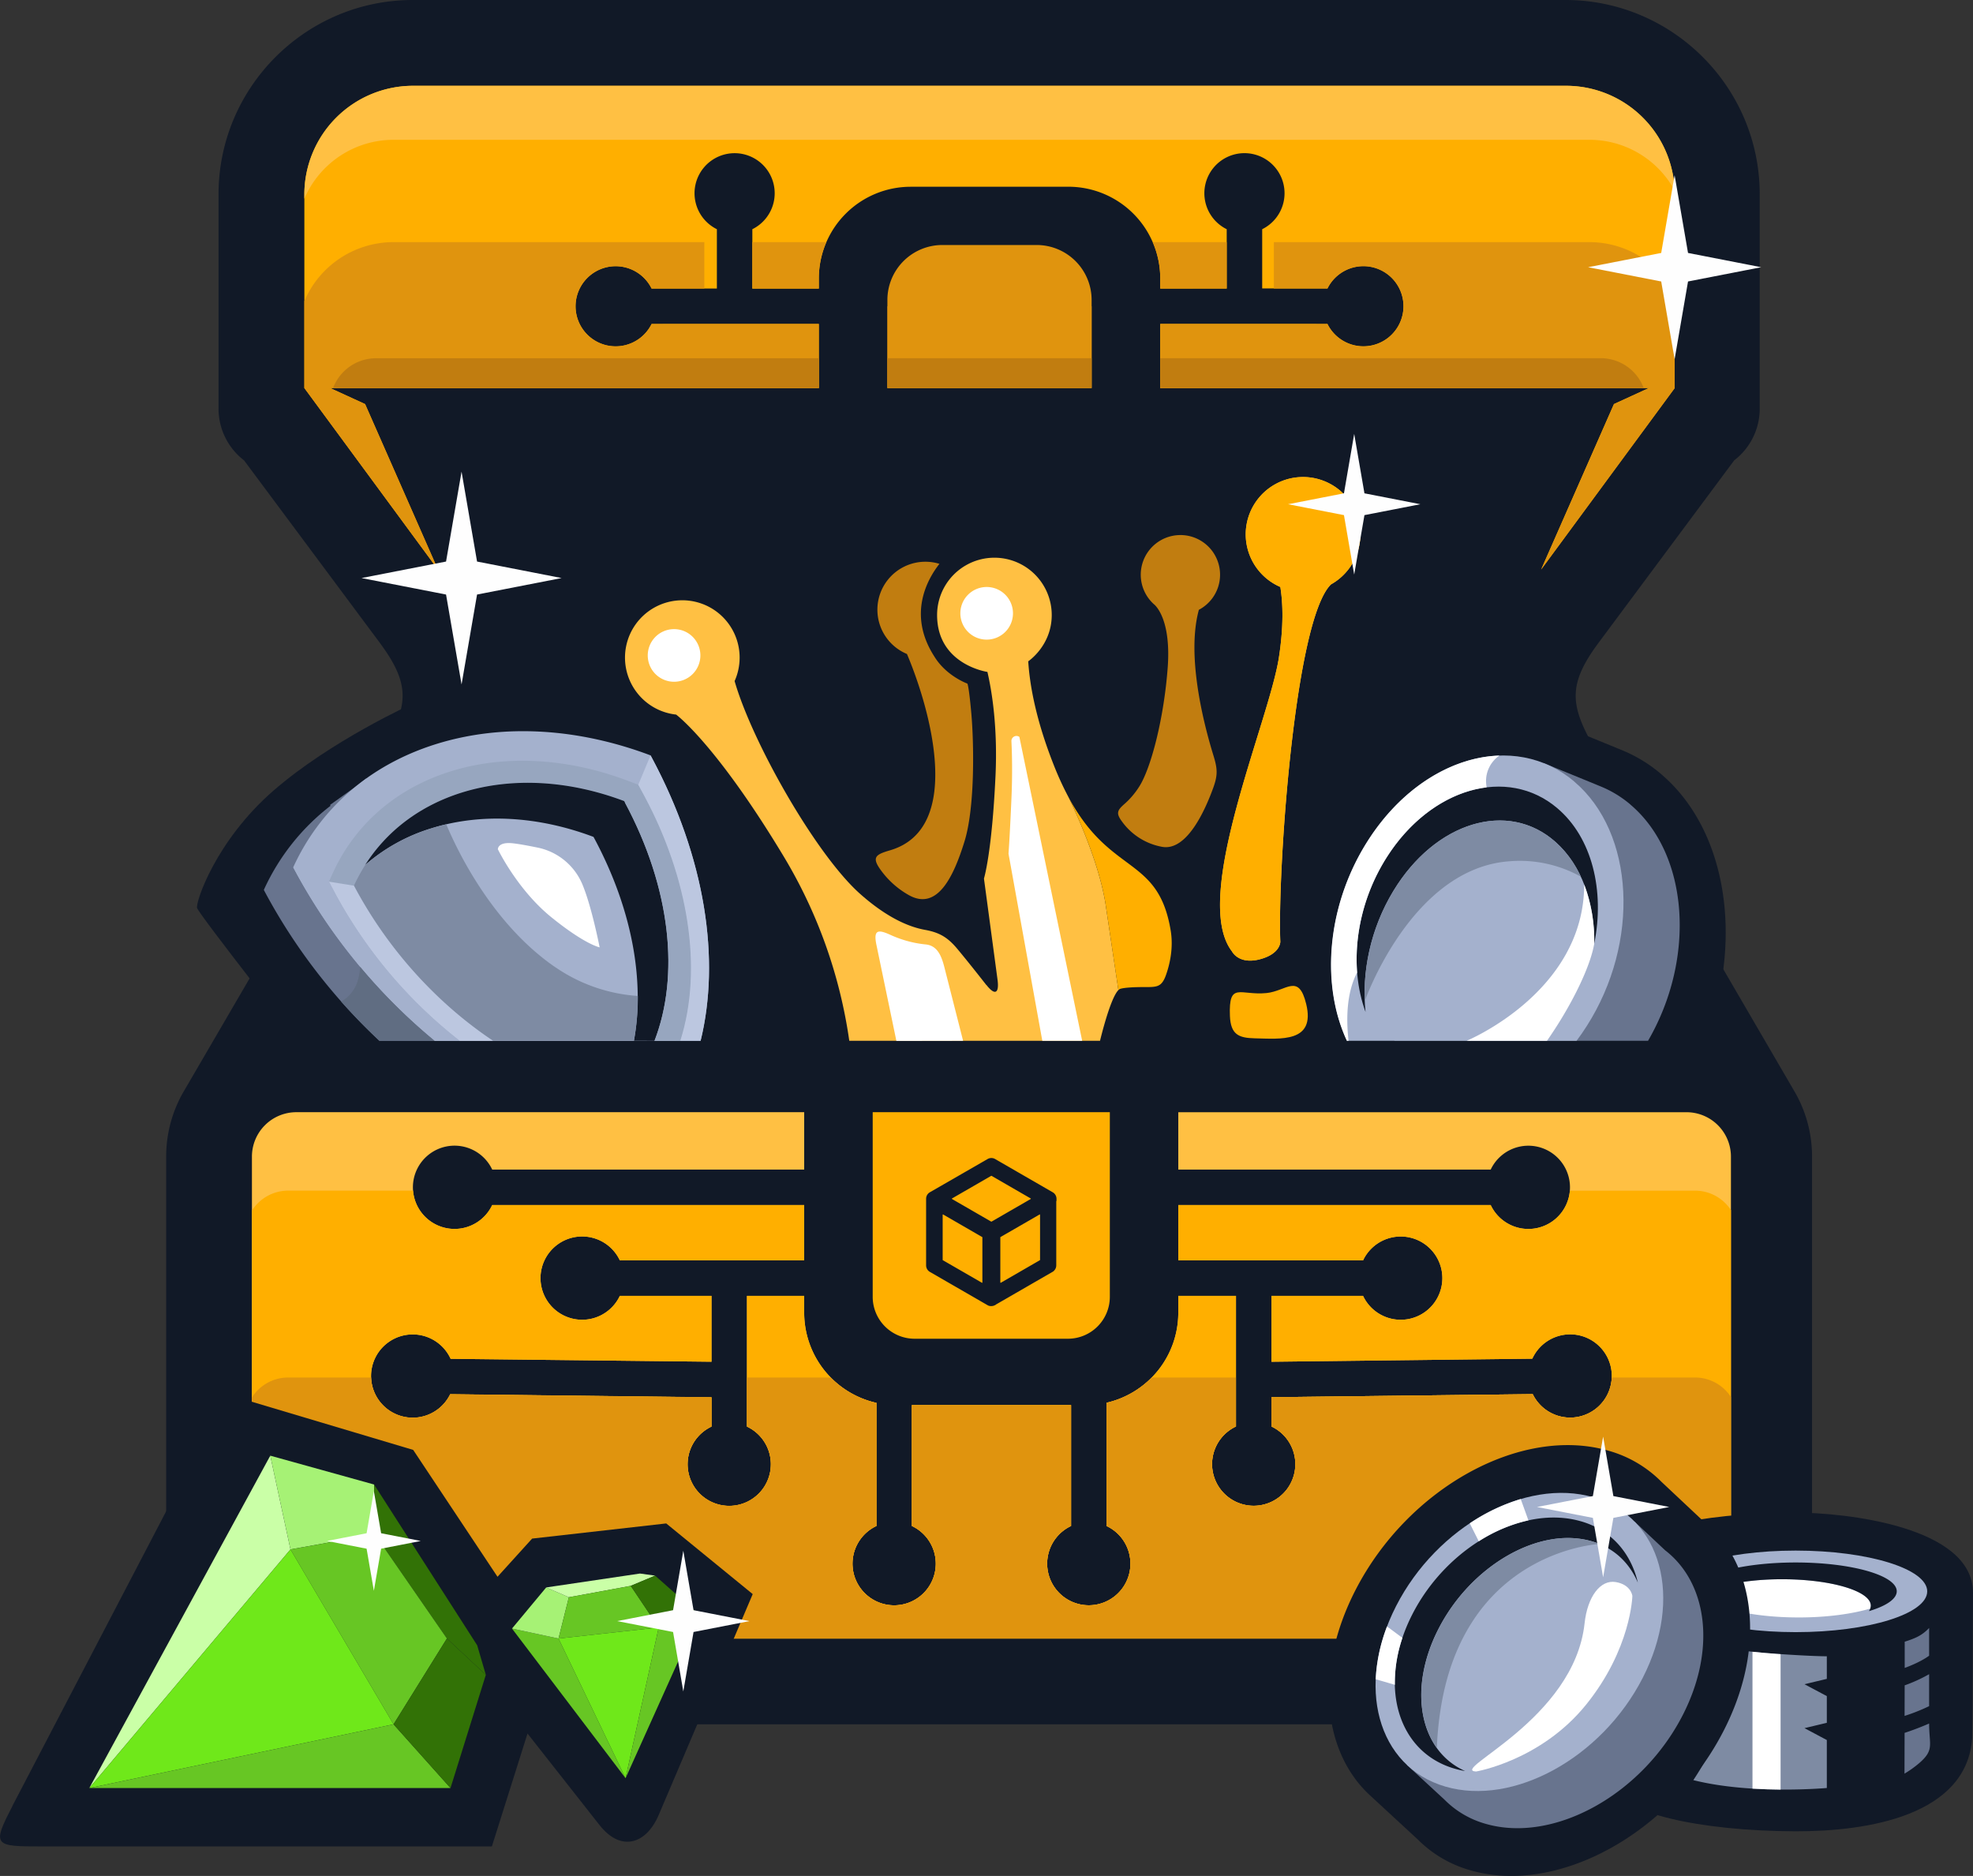 <svg xmlns="http://www.w3.org/2000/svg" viewBox="0 0 1354.85 1288.14"><rect x="0" y="0" width="1354.85" height="1288.14" fill="#333333" stroke="none"/><defs><style>.cls-1,.cls-19{fill:#111927;}.cls-1,.cls-10,.cls-11,.cls-12,.cls-13,.cls-14,.cls-15,.cls-16,.cls-17,.cls-18,.cls-2,.cls-3,.cls-4,.cls-5,.cls-6,.cls-7,.cls-8,.cls-9{fill-rule:evenodd;}.cls-2{fill:#ffaf00;}.cls-3{fill:#ffc043;}.cls-4{fill:#e0940e;}.cls-5{fill:#caffa7;}.cls-6{fill:#a6f275;}.cls-7{fill:#327206;}.cls-8{fill:#67c624;}.cls-9{fill:#6fe81a;}.cls-10{fill:#c17d10;}.cls-11{fill:#fff;}.cls-12{fill:#a4b1cd;}.cls-13{fill:#7e8ba3;}.cls-14{fill:#68748e;}.cls-15{fill:#fefefe;}.cls-16{fill:#97a6bf;}.cls-17{fill:#bcc7e0;}.cls-18{fill:#606d82;}.cls-19{stroke:#111927;stroke-miterlimit:10;stroke-width:3px;}</style></defs><g id="Layer_2" data-name="Layer 2"><g id="Layer_1-2" data-name="Layer 1"><g id="Layer_2-2" data-name="Layer 2"><g id="Layer_1-2-2" data-name="Layer 1-2"><path class="cls-1" d="M150.07,280.57V133.39C150.07,59.91,210,0,283.46,0H1075c73.48,0,133.39,59.91,133.39,133.39V280.57a44.68,44.68,0,0,1-17.52,35.54h0L1098,441c-21.79,29.28-20.08,43.49-2.17,74.22L1232.23,749.4h0a88.54,88.54,0,0,1,12.09,44.73v300.55c0,49.15-40.21,89.36-89.35,89.36H203.46c-49.14,0-89.35-40.21-89.35-89.36V794.13A88.64,88.64,0,0,1,126.2,749.4h0L262.66,515.19c17.9-30.73,19.62-44.94-2.17-74.22l-92.9-124.85h0a44.74,44.74,0,0,1-17.52-35.54Z"/><path class="cls-2" d="M599.24,763.71H762.12V890.56a28.8,28.8,0,0,1-28.72,28.71H628a28.8,28.8,0,0,1-28.72-28.71V763.71Z"/><path class="cls-3" d="M203.46,763.71H552.23v39.4H338a28.59,28.59,0,1,0,0,24.35H552.23v38H425.64a28.6,28.6,0,1,0,0,24.36h62.94v45.23l-179.14-2a28.61,28.61,0,1,0-.29,24.35l179.43,2.11v20.09a28.59,28.59,0,1,0,24.36,0V889.84h39.29v11.73a63.51,63.51,0,0,0,49.6,61.75v84.52a28.6,28.6,0,1,0,24.35,0v-83H735.49v83a28.59,28.59,0,1,0,24.36,0V963.25a63.49,63.49,0,0,0,49.28-61.68V889.84h39.61v89.68a28.59,28.59,0,1,0,24.36,0V959.43l179.42-2.11a28.58,28.58,0,1,0-.29-24.35l-179.13,2.1V889.84H936a28.59,28.59,0,1,0,0-24.36H809.13v-38h214.53a28.58,28.58,0,1,0,0-24.35H809.13v-39.4h349.08a30.51,30.51,0,0,1,30.42,30.42V1094.7a30.51,30.51,0,0,1-30.42,30.43H203.46A30.52,30.52,0,0,1,173,1094.7V794.13A30.51,30.51,0,0,1,203.46,763.71Z"/><path class="cls-2" d="M283.64,817.57A28.59,28.59,0,0,0,338,827.46H552.23v38H425.64a28.6,28.6,0,1,0,0,24.36h62.94v45.23l-179.14-2a28.61,28.61,0,1,0-.29,24.35l179.43,2.11v20.09a28.59,28.59,0,1,0,24.36,0V889.84h39.29v11.73a63.51,63.51,0,0,0,49.6,61.75v84.52a28.6,28.6,0,1,0,24.35,0v-83H735.49v83a28.59,28.59,0,1,0,24.36,0V963.25a63.49,63.49,0,0,0,49.28-61.68V889.84h39.61v89.68a28.59,28.59,0,1,0,24.36,0V959.43l179.42-2.11a28.58,28.58,0,1,0-.29-24.35l-179.13,2.1V889.84H936a28.59,28.59,0,1,0,0-24.36H809.13v-38h214.53a28.59,28.59,0,0,0,54.37-9.89h86a29.43,29.43,0,0,1,24.59,13.34V1094.7a30.51,30.51,0,0,1-30.42,30.43H203.46A30.52,30.52,0,0,1,173,1094.7V831.29a29.47,29.47,0,0,1,24.84-13.72Z"/><path class="cls-4" d="M254.86,945.89a28.59,28.59,0,0,0,54.29,11.43l179.43,2.11v20.09a28.59,28.59,0,1,0,24.36,0V945.89h57.54a63.35,63.35,0,0,0,31.35,17.43v84.52a28.6,28.6,0,1,0,24.35,0v-83H735.49v83a28.59,28.59,0,1,0,24.36,0V963.25a63.47,63.47,0,0,0,31-17.36H848.7v33.63a28.59,28.59,0,1,0,24.36,0V959.43l179.42-2.11a28.59,28.59,0,0,0,54.29-11.43H1164a29.43,29.43,0,0,1,24.59,13.34v135.45a30.51,30.51,0,0,1-30.42,30.43H203.46A30.52,30.52,0,0,1,173,1094.68V959.61a29.47,29.47,0,0,1,24.84-13.72Z"/><path class="cls-1" d="M8.39,1240.32,156,957.49l127.73,38.12,57.91,87.12,23.77-26.23,92.08-10.4,59.4,48.52-64.56,151.66c-4.38,10.26-11,16.63-18.32,18.06s-15.13-2-22.32-11.12l-49.45-62.86-24.47,77.53h-309c-32.62,0-34.52-.27-20.28-27.57Z"/><polygon class="cls-5" points="61.34 1227.79 199.46 1063.92 185.6 999.56 61.34 1227.79 61.34 1227.79"/><polygon class="cls-6" points="185.6 999.56 199.46 1063.92 257.38 1053.52 256.89 1019.37 185.6 999.56 185.6 999.56"/><polygon class="cls-7" points="257.38 1053.52 306.89 1125.11 333.62 1150.06 327.68 1129.77 256.89 1019.37 257.38 1053.52 257.38 1053.52"/><polygon class="cls-8" points="306.89 1125.11 257.38 1053.52 199.46 1063.92 270.25 1184.04 306.89 1125.11 306.89 1125.11"/><polygon class="cls-9" points="270.25 1184.04 199.46 1063.92 61.34 1227.79 270.25 1184.04 270.25 1184.04"/><polygon class="cls-8" points="270.25 1184.04 61.34 1227.79 309.36 1227.79 270.25 1184.04 270.25 1184.04"/><polygon class="cls-7" points="306.89 1125.11 270.25 1184.04 309.36 1227.79 333.62 1150.06 306.89 1125.11 306.89 1125.11"/><polygon class="cls-8" points="429.57 1221.04 383.54 1125.12 351.58 1118.28 429.57 1221.04 429.57 1221.04"/><polygon class="cls-6" points="351.58 1118.28 383.54 1125.12 390.63 1096.78 375.07 1090.05 351.58 1118.28 351.58 1118.28"/><polygon class="cls-5" points="390.63 1096.78 433.13 1088.96 449.87 1081.94 439.47 1080.5 375.07 1090.05 390.63 1096.78 390.63 1096.78"/><polygon class="cls-8" points="433.13 1088.96 390.63 1096.78 383.54 1125.12 452.33 1117.55 433.13 1088.96 433.13 1088.96"/><polygon class="cls-9" points="452.33 1117.55 383.54 1125.12 429.57 1221.04 452.33 1117.55 452.33 1117.55"/><polygon class="cls-8" points="452.33 1117.55 429.57 1221.04 480.11 1108.77 452.33 1117.55 452.33 1117.55"/><polygon class="cls-7" points="433.13 1088.96 452.33 1117.55 480.11 1108.77 449.87 1081.94 433.13 1088.96 433.13 1088.96"/><path class="cls-10" d="M810.58,367.4a27.23,27.23,0,0,1,12.68,51.33h0c-8.73,31.81,3.43,78.7,9.93,99.81,2.77,9,3.23,13.31,0,22.26-5.82,16.12-18.28,43.54-35,40.73a43.5,43.5,0,0,1-27.93-17.7c-4.15-5.65-2.86-7.61,2.24-12.07a54.72,54.72,0,0,0,9.6-11.32c8.41-12.88,17.32-48,19.8-82.68,2-28.81-6.09-39.53-8.89-42.32-.31-.26-.61-.53-.91-.8h0a27.23,27.23,0,0,1,18.47-47.23ZM635.45,385.73a32.89,32.89,0,0,1,9.65,1.44c-8.4,10.72-22.06,35-3.37,63.81,8.17,13.28,22.56,18.42,22.56,18.42s1,1.23,2.72,20.54,2.72,63.86-4.7,87.87-18.57,47.78-38.12,36.89a59.8,59.8,0,0,1-17.88-15.28c-8.4-10.69-5.53-12.48,4.91-15.55,51.89-15.26,26.31-100.14,11.58-134.8h0a32.93,32.93,0,0,1,12.65-63.34Z"/><path class="cls-3" d="M846,653.3c-28.32-36.69,25.31-157.3,32.21-201.74,3.29-21.2,2.86-37,1-48.5A39.36,39.36,0,1,1,914,401.28h0c-25.32,24.72-36.8,199.59-34.8,245.34,0,0,.24,8.42-14.24,12.13S846,653.3,846,653.3ZM677.31,676.38c-5.92-7.55-13.51-17.13-19.77-24.64-6.59-7.91-12.16-11.39-22.31-13.23-9.58-1.73-24.92-7.2-44.7-24.81-30.21-26.91-74-103.9-86.09-146.07v.07a39.36,39.36,0,1,0-40,23h-.13s27.23,20,73.77,97.26A337.5,337.5,0,0,1,583.2,714.69H755.38s7-29.55,12.72-34.91l-.1.1c-2.67-17.84-6.11-40.85-8.72-58.36-4.9-32.85-25.35-73.72-25.74-74.5l.28.52a211.24,211.24,0,0,1-10.12-22c-12.28-31-16.56-54.84-17.62-71.44-.1.07,16.14-10.67,16.14-31.78a39.36,39.36,0,1,0-78.72,0c0,34.22,34.73,39.09,34.56,39.07,3.14,13.56,7.1,38.13,5.54,71.58-2.48,53-7.92,70.3-7.92,70.3L685,672.71c1.22,9.08-1.54,11.39-7.59,3.67Zm91.38,2.93.27-.15Zm8.6-82.14-.94-.58Zm-1-.63-.89-.57ZM769.8,592c-.36-.27-.72-.56-1.09-.85Zm-1.23-1-1-.8Zm-7.44-6.5-.75-.72ZM759.6,583l-.91-.92Zm-1.36-1.38-.78-.81ZM757,580.31l-.73-.79C756.46,579.79,756.71,580.05,757,580.31ZM753.06,576l-.75-.88Zm-1.28-1.51c-.31-.37-.63-.76-.93-1.14C751.15,573.74,751.47,574.12,751.78,574.49ZM750.49,573c-.43-.53-.86-1.07-1.28-1.62C749.63,571.93,750.06,572.47,750.49,573Zm-1.67-2.12-.9-1.16ZM747.37,569l-.75-1Zm-4-5.51c-.27-.39-.54-.8-.8-1.2C742.88,562.68,743.15,563.09,743.42,563.48Zm-1.29-1.92-.85-1.31Zm-1.32-2-1.17-1.85Zm-1.5-2.38-1.07-1.76Zm-1.59-2.65-.75-1.26Z"/><path class="cls-2" d="M869.63,681.91c13.81-1.37,22.11-14,27.34,7.55,6.47,26.62-17.57,23.92-35.39,23.52-11-.25-16.46-2.6-17-15.35-.92-23.9,7-13.94,25-15.72Z"/><path class="cls-11" d="M677.54,403.07a18.07,18.07,0,1,1-18.07,18.07,18.07,18.07,0,0,1,18.07-18.07Z"/><path class="cls-11" d="M661.35,714.68l-12-47.17c-2-7.83-4-18.08-13.73-19A74.55,74.55,0,0,1,622,645.87,78.6,78.6,0,0,1,611.56,642c-8.35-3.8-11.94-3.89-9.73,6.76l13.71,66Z"/><path class="cls-11" d="M692.54,586.22l23.21,128.46h27.37L700,506h0a3.46,3.46,0,0,0-5.46,3c.4,7.89.79,21.83,0,39.58-1.24,28.22-2,37.63-2,37.63Z"/><path class="cls-1" d="M1111.28,1068.39h0v159.4h0c0,16.4,54.53,29.56,121.79,29.7,49.91.11,117.73-10.92,121.26-64.35.44-24.08.27-72,.52-99.41,0-45.89-88.61-55.06-121.78-55.06-67.26,0-121.79,13.3-121.79,29.71Z"/><path class="cls-12" d="M1233.07,1120.74c-49.9,0-90.35-12.56-90.35-28s40.45-28,90.35-28,90.34,12.55,90.34,28S1283,1120.74,1233.07,1120.74Z"/><path class="cls-11" d="M1235.1,1110.65c-31.44,0-58.13-6.31-67.57-15.07,9.16-6.56,30.89-11.17,56.24-11.17,33.63,0,60.9,8.12,60.9,18.13a5.7,5.7,0,0,1-.36,2c-12.79,3.79-30.12,6.12-49.21,6.12Z"/><path class="cls-1" d="M1165.5,1097.26a7.2,7.2,0,0,1-1.86-4.57c0-10.92,31.08-19.78,69.43-19.78s69.42,8.86,69.42,19.78c0,5.29-7.28,10.1-19.16,13.65a6.45,6.45,0,0,0,1.34-3.8c0-10-27.27-18.13-60.9-18.13C1196.31,1084.41,1173.1,1089.82,1165.5,1097.26Z"/><path class="cls-13" d="M1194.62,1133.08c6,.87,14,1.8,24.33,2.5,27.11,1.86,35.52,1.73,35.52,1.73v15.52l-15.35,3.67,15.35,8.16V1183l-15.35,3.66,15.35,8.17v32.93s-51.54,4.69-91.67-5.4a196.08,196.08,0,0,0,29.29-71.31,178.73,178.73,0,0,0,2.53-18Z"/><path class="cls-14" d="M1308,1127.28s6.94-2,10.9-4.58a28.12,28.12,0,0,0,5.82-4.83v19.06c-5.27,3.81-12.27,6.73-16.77,8.39v-18Zm16.72,22.28v22a127.37,127.37,0,0,1-16.85,6.7l.06-21,1-.34a103.76,103.76,0,0,0,15.76-7.3Zm0,33.91c0,14.86,3.78,18.1-6.92,27.31a74.06,74.06,0,0,1-10,7.13l.08-28c7-2.28,13.19-4.83,16.87-6.43Z"/><path class="cls-11" d="M1219,1135.58c-5.93-.41-11.11-.88-15.58-1.38v94c6.78.42,13.31.61,19.3.66v-93l-3.72-.25Z"/><path class="cls-1" d="M1168.05,1043a80.22,80.22,0,0,1,11.63,10.93l.06.06h0c27,31.09,30.25,83,3.93,134.36-36.07,70.46-114,113.39-174.07,95.88A82.43,82.43,0,0,1,973.48,1263h0l-32.72-30.2-.1-.09-.23-.21h0c-32.25-30.09-37.85-85.5-9.75-140.39,36.08-70.47,114-113.4,174.08-95.89a82.56,82.56,0,0,1,36.19,21.33h0Z"/><path class="cls-14" d="M1143.49,1064.58a62,62,0,0,1,9,8.51h0c21,24.2,23.54,64.56,3.06,104.58-28.09,54.86-88.76,88.28-135.52,74.65a64.11,64.11,0,0,1-28.11-16.55h0L966.19,1212l8.22-8.81c-5.21-22-1.71-48.51,11.8-74.9,26.82-52.4,83.39-85.23,129.15-76.19l6.94-7.43,21.09,19.82Z"/><path class="cls-12" d="M1094.22,1028.16c46.75,13.63,61.9,69.14,33.82,124s-88.75,88.27-135.51,74.64-61.91-69.15-33.82-124,88.75-88.27,135.51-74.64Z"/><path class="cls-1" d="M1085.71,1044.65c20.79,6,34.26,21.8,39,42.11-5.8-13.71-16.55-24-31.64-28.4-36.14-10.54-83.48,16.75-105.71,61-20.85,41.45-12.22,83,18.74,96.76a61.66,61.66,0,0,1-7.33-1.67c-40-11.64-52.9-59.09-28.9-106s75.85-75.44,115.81-63.79Z"/><path class="cls-11" d="M1013.6,1216.44s44.44-7.42,75.49-45.81,31.85-74.77,31.85-74.77-.85-7.72-11.41-9.51-19.43,10.05-21.4,28.31c-7.17,66.46-93.3,100.88-74.53,101.78Z"/><path class="cls-11" d="M957.86,1156.91a95,95,0,0,1,5.18-32.23l-10.58-7.86a116.78,116.78,0,0,0-7.77,36.25l13.17,3.84Z"/><path class="cls-11" d="M1015.44,1058.38a106.51,106.51,0,0,1,34.12-14.4l-5.29-14.64a129.78,129.78,0,0,0-35,16.68l6.21,12.36Z"/><path class="cls-13" d="M1012.44,1111.44c33.08-48.84,86-51.22,86-51.22a50,50,0,0,0-5.32-1.86,62.11,62.11,0,0,0-27.75-1.29c-25.85,4.31-52.73,22.7-70.41,49.27a125.6,125.6,0,0,0-7.55,13,107.18,107.18,0,0,0-10.51,32.52,89.71,89.71,0,0,0-.87,10.36c-.33,14.69,3.36,27.92,10.66,38.08a222.59,222.59,0,0,1,3.83-33.85c4.49-22.92,12.39-40.89,21.94-55Z"/><path class="cls-2" d="M733.54,547c.39.78,20.84,41.65,25.74,74.5,2.61,17.51,6,40.52,8.72,58.36a3.47,3.47,0,0,1,1.24-.83c3.14-1,10.72-1.26,17.16-1.24,8.15,0,11.36,0,14.34-8.46,2.56-7.31,5.15-18.45,3.16-30.4-8.62-51.7-41.41-37.37-70.36-91.93Z"/><path class="cls-2" d="M846,653.3s4.46,9.16,18.94,5.45,14.24-12.13,14.24-12.13c-2-45.75,9.48-220.59,34.77-245.34a39.35,39.35,0,1,0-34.74,1.78c1.84,11.5,2.27,27.3-1,48.5C871.26,496,817.63,616.61,846,653.3Z"/><path class="cls-1" d="M1140.54,531.43c52.79,44.66,59.26,138.58,15.9,213.21H927.57C913.51,696.08,922,635.38,954.2,584.93c23.47-36.78,55.22-61.34,87.92-71.59l20.75-19.08L1114,515.2h0a99.38,99.38,0,0,1,26.58,16.22Z"/><path class="cls-14" d="M1119.6,552.49c40.16,34,45.09,105.42,12.1,162.19H957.59c-10.7-36.93-4.24-83.11,20.26-121.49,17.85-28,42-46.66,66.88-54.46l4.5-11.55,11.29-3,38.86,15.92h0a75.68,75.68,0,0,1,20.22,12.34Z"/><path class="cls-12" d="M1081,536.66c41.52,35.12,45.38,110.29,8.62,167.89q-3.36,5.3-7,10.13H925c-18.14-38.84-13.8-93.23,14.34-137.33,36.76-57.6,100.22-75.82,141.73-40.69Z"/><path class="cls-1" d="M1069.33,554.91c24,20.27,32.71,56.68,25.44,93,.31-28-8.67-53.83-26.58-69.74-32.61-29-82.47-13.95-111.34,33.57-15.79,26-22,56.27-19.14,83.14-11.51-31.38-6.91-72.57,14.69-106.41,30.32-47.52,82.68-62.55,116.93-33.57Z"/><path class="cls-11" d="M1007.13,714.68h55.17c16-22.87,29.65-50,32.47-66.76a109.29,109.29,0,0,0-6.92-40.61C1087.85,681.41,1007.13,714.68,1007.13,714.68Z"/><path class="cls-13" d="M937.15,687.49s31.88-91.12,99.21-96.07A86.16,86.16,0,0,1,1085.58,602a72.41,72.41,0,0,0-17.39-23.81c-32.61-29-82.47-14-111.34,33.57a136.28,136.28,0,0,0-19.7,75.74Z"/><path class="cls-11" d="M1027.47,518.92c-31.92,1.86-65.28,22.47-88.23,58.43-26.06,40.84-31.71,90.5-18,128.47q1.63,4.54,3.65,8.86h1.16c-2.73-24.11,1.52-38.65,5.88-46.85-2-25.9,4.66-54.59,20.46-79.35,17.89-28,43.45-44.76,68.43-47.81a13.87,13.87,0,0,0-.16-1.46,21.18,21.18,0,0,1,9-20.39c-.71,0-1.44.06-2.16.1Z"/><polygon class="cls-15" points="469.22 1064.86 476.26 1105.67 514.63 1113.16 476.26 1120.64 469.22 1161.46 462.19 1120.64 423.81 1113.16 462.19 1105.67 469.22 1064.86 469.22 1064.86"/><polygon class="cls-15" points="256.73 1023.91 261.72 1052.83 288.91 1058.13 261.72 1063.44 256.73 1092.36 251.74 1063.44 224.56 1058.13 251.74 1052.83 256.73 1023.91 256.73 1023.91"/><polygon class="cls-15" points="1100.86 986.5 1107.9 1027.32 1146.27 1034.8 1107.9 1042.28 1100.86 1083.1 1093.82 1042.28 1055.45 1034.8 1093.82 1027.32 1100.86 986.5 1100.86 986.5"/><path class="cls-4" d="M749.61,266.46V205.87A37.74,37.74,0,0,0,712,168.24H647a37.74,37.74,0,0,0-37.63,37.63v60.59Z"/><path class="cls-4" d="M749.61,266.46V210.35a54.34,54.34,0,0,0-29.56-8.45H639a54.31,54.31,0,0,0-29.57,8.45v56.11Z"/><path class="cls-2" d="M679.51,128.24H625.2a63.1,63.1,0,0,0-62.92,62.92v7H516.63V157.39a27.52,27.52,0,1,0-24.35,0v40.75H447.45a27.53,27.53,0,1,0,0,24.36H562.28v44H226.71l24,11,50,113.62L209,266.46V133.39a74.68,74.68,0,0,1,74.46-74.46h792.1A74.67,74.67,0,0,1,1150,133.39V266.46l-91.72,124.59,50-113.62,24-11H796.74v-44H911.56a27.52,27.52,0,1,0,0-24.36H866.74V157.39a27.53,27.53,0,1,0-24.36,0v40.75H796.74v-7a63.11,63.11,0,0,0-62.93-62.92Z"/><path class="cls-3" d="M270.09,96h821.5A66.52,66.52,0,0,1,1150,130.9a74.68,74.68,0,0,0-74.41-72H283.46A74.68,74.68,0,0,0,209,133.36v3.11A66.58,66.58,0,0,1,270.09,96Z"/><path class="cls-4" d="M395.24,210.32a27.53,27.53,0,0,1,52.21-12.18h36.2V166.26H270.09A66.57,66.57,0,0,0,209,206.8v59.66l91.72,124.59-50-113.62-24-11H562.28v-44H447.45a27.52,27.52,0,0,1-52.21-12.18Z"/><path class="cls-4" d="M963.77,210.32a27.52,27.52,0,0,1-52.21,12.18H796.74v44H1132.3l-24,11-50,113.62L1150,266.53V201.27a66.52,66.52,0,0,0-58.42-35H874.75v31.88h36.81a27.53,27.53,0,0,1,52.21,12.18Z"/><path class="cls-4" d="M842.38,198.14V166.26H791.57a62.2,62.2,0,0,1,5.17,24.9v7Z"/><path class="cls-4" d="M562.28,191.16a62.36,62.36,0,0,1,5.16-24.9H516.63v31.88h45.65v-7Z"/><path class="cls-10" d="M796.74,266.46h332a31.58,31.58,0,0,0-29.48-20.5H796.74Z"/><path class="cls-10" d="M562.28,266.46V246H258.18a31.59,31.59,0,0,0-29.48,20.5Z"/><polygon class="cls-10" points="609.4 245.96 609.4 266.46 749.61 266.46 749.61 245.96 609.4 245.96 609.4 245.96"/><polygon class="cls-15" points="316.95 323.86 327.59 385.6 385.64 396.93 327.59 408.25 316.95 469.99 306.3 408.25 248.26 396.93 306.3 385.6 316.95 323.86 316.95 323.86"/><polygon class="cls-15" points="1149.95 120.28 1159.16 173.69 1209.38 183.49 1159.16 193.28 1149.95 246.69 1140.74 193.28 1090.53 183.49 1140.74 173.69 1149.95 120.28 1149.95 120.28"/><polygon class="cls-15" points="929.92 297.94 936.96 338.75 975.33 346.24 936.96 353.72 929.92 394.53 922.89 353.72 884.51 346.24 922.89 338.75 929.92 297.94 929.92 297.94"/><path class="cls-1" d="M303.27,494.23c-2.6,0-20.28-10.83-20.28-10.83s-55.64,25.13-95.15,59.45-53.56,76.43-52.52,80.6,79,103.47,79,103.47L359.43,620.85Z"/><path class="cls-14" d="M181.16,611.09A152.36,152.36,0,0,1,227,553.28l-.39-.54,16.78-12,8.06-6.18L253,537a175.29,175.29,0,0,1,26.1-10.51c46.61-14.6,98.62-10.66,147.39,7.73l.85,1.57C461,598.62,472.47,661.86,464,714.66H260.55a394.76,394.76,0,0,1-78.55-102l-.84-1.58Z"/><path class="cls-12" d="M201.35,595.56c17.91-39.28,51.38-70,98-84.59s98.6-10.67,147.38,7.72l.85,1.58c37,69.13,47.16,138.75,33.52,194.41H298.46a394,394,0,0,1-96.27-117.55l-.84-1.57Z"/><path class="cls-16" d="M228.54,599.51c15.43-33.87,44-58.27,80.82-69.81S389,520.24,431,536.09l7.32,2.76,3.73,6.9.68,1.27c29.63,55.36,40.35,117.75,24.45,167.66H315.61a323.22,323.22,0,0,1-85.42-101.09l-.67-1.26-3.67-6.93,2.69-5.89Z"/><path class="cls-12" d="M243,608.18c13.54-29.71,38.85-52.93,74.1-64s74.58-8.07,111.46,5.84l.64,1.19C461,610.54,466.6,670.33,449.44,714.65H338.56c-37.47-25-71.4-61.42-94.89-105.31l-.64-1.19Z"/><path class="cls-1" d="M435.3,714.68c7.49-40.62-.91-89.88-27.1-138.82l-.65-1.19c-36.88-13.91-76.21-16.88-111.45-5.84A124.25,124.25,0,0,0,250.72,594c14.51-22.86,37-40.56,66.41-49.77,35.24-11,74.58-8.07,111.46,5.84l.64,1.19C461,610.59,466.6,670.38,449.44,714.7Z"/><path class="cls-13" d="M380.64,663.71c-43-29.91-66.8-80-74.2-97.69-3.48.8-6.94,1.74-10.34,2.81A124.25,124.25,0,0,0,250.72,594,119.3,119.3,0,0,0,243,608.2l.64,1.19c23.49,43.89,57.41,80.28,94.88,105.31h96.76A162.28,162.28,0,0,0,438,683.9a113.28,113.28,0,0,1-57.28-20.19Z"/><path class="cls-11" d="M342,583.38s13.35,27.62,36.6,46.45,33.17,20.69,33.17,20.69-5.26-27.13-11.58-42.6c-.06-.15-.12-.31-.19-.46A42.54,42.54,0,0,0,369.09,582c-6.74-1.38-13.56-2.63-17.59-3-10.09-.86-9.61,4.35-9.61,4.35Z"/><path class="cls-17" d="M338.55,714.68c-37.47-25-71.39-61.42-94.88-105.31l-.64-1.19-17.18-2.78,3.67,6.93.67,1.26a323.22,323.22,0,0,0,85.42,101.09Z"/><path class="cls-12" d="M315.61,714.68a323.22,323.22,0,0,1-85.42-101.09l-.67-1.26-3.67-6.93-24.5-9.84.84,1.57a394,394,0,0,0,96.27,117.55Z"/><path class="cls-16" d="M429.23,551.24C461,610.57,466.6,670.36,449.44,714.68h17.73c15.89-49.91,5.17-112.3-24.46-167.66l-.68-1.27-3.73-6.9-5.49,7.49-3.58,4.9Z"/><path class="cls-17" d="M481.1,714.68c13.64-55.66,3.48-125.28-33.52-194.41l-.85-1.58-8.43,20.16,3.73,6.9.68,1.27c29.63,55.36,40.35,117.75,24.46,167.66Z"/><path class="cls-18" d="M234.26,687.7c8.41,9.5,17.2,18.51,26.28,27h37.92a389.7,389.7,0,0,1-51.14-50.81c-.44,6.44-1.94,12.16-5,16.49a23.7,23.7,0,0,1-8.11,7.34Z"/><path class="cls-11" d="M462.88,432a18.07,18.07,0,1,1-18.07,18.07A18.07,18.07,0,0,1,462.88,432Z"/></g></g><path class="cls-19" d="M724,823.17v0a3.68,3.68,0,0,0-1.29-2.78l-.12-.1,0,0a2.66,2.66,0,0,0-.45-.29l-39.49-22.8a2.69,2.69,0,0,0-.29-.16,3.66,3.66,0,0,0-3.5.17L639.28,820a3.66,3.66,0,0,0-1.83,3.17v45.73a3.68,3.68,0,0,0,1.93,3.22l39.5,22.8a1.19,1.19,0,0,0,.22.12h0l.34.14,0,0,.35.1.07,0,.35.06h.06a3.14,3.14,0,0,0,.75,0h0l.36-.06.06,0,.35-.1.05,0,.34-.14h0a1.19,1.19,0,0,0,.22-.12l39.5-22.8a3.66,3.66,0,0,0,1.93-3.22V823.17Zm-71-1.53,26.9-15.53a1.76,1.76,0,0,1,1.72,0l26.9,15.53a1.72,1.72,0,0,1,.63,2.35,1.66,1.66,0,0,1-.63.63l-26.9,15.53a1.71,1.71,0,0,1-1.72,0l-26.9-15.53a1.72,1.72,0,0,1,0-3Zm23.1,59a1.72,1.72,0,0,1-1.72,1.72,1.69,1.69,0,0,1-.85-.23l-26.85-15.5a1.72,1.72,0,0,1-.86-1.49v-31a1.72,1.72,0,0,1,2.58-1.49l26.84,15.5a1.72,1.72,0,0,1,.86,1.49Zm39.6-15.5a1.72,1.72,0,0,1-.86,1.49l-26.84,15.5a1.72,1.72,0,0,1-2.58-1.49v-31a1.72,1.72,0,0,1,.86-1.49l26.84-15.5a1.72,1.72,0,0,1,2.35.63,1.7,1.7,0,0,1,.23.86Z"/></g></g></svg>